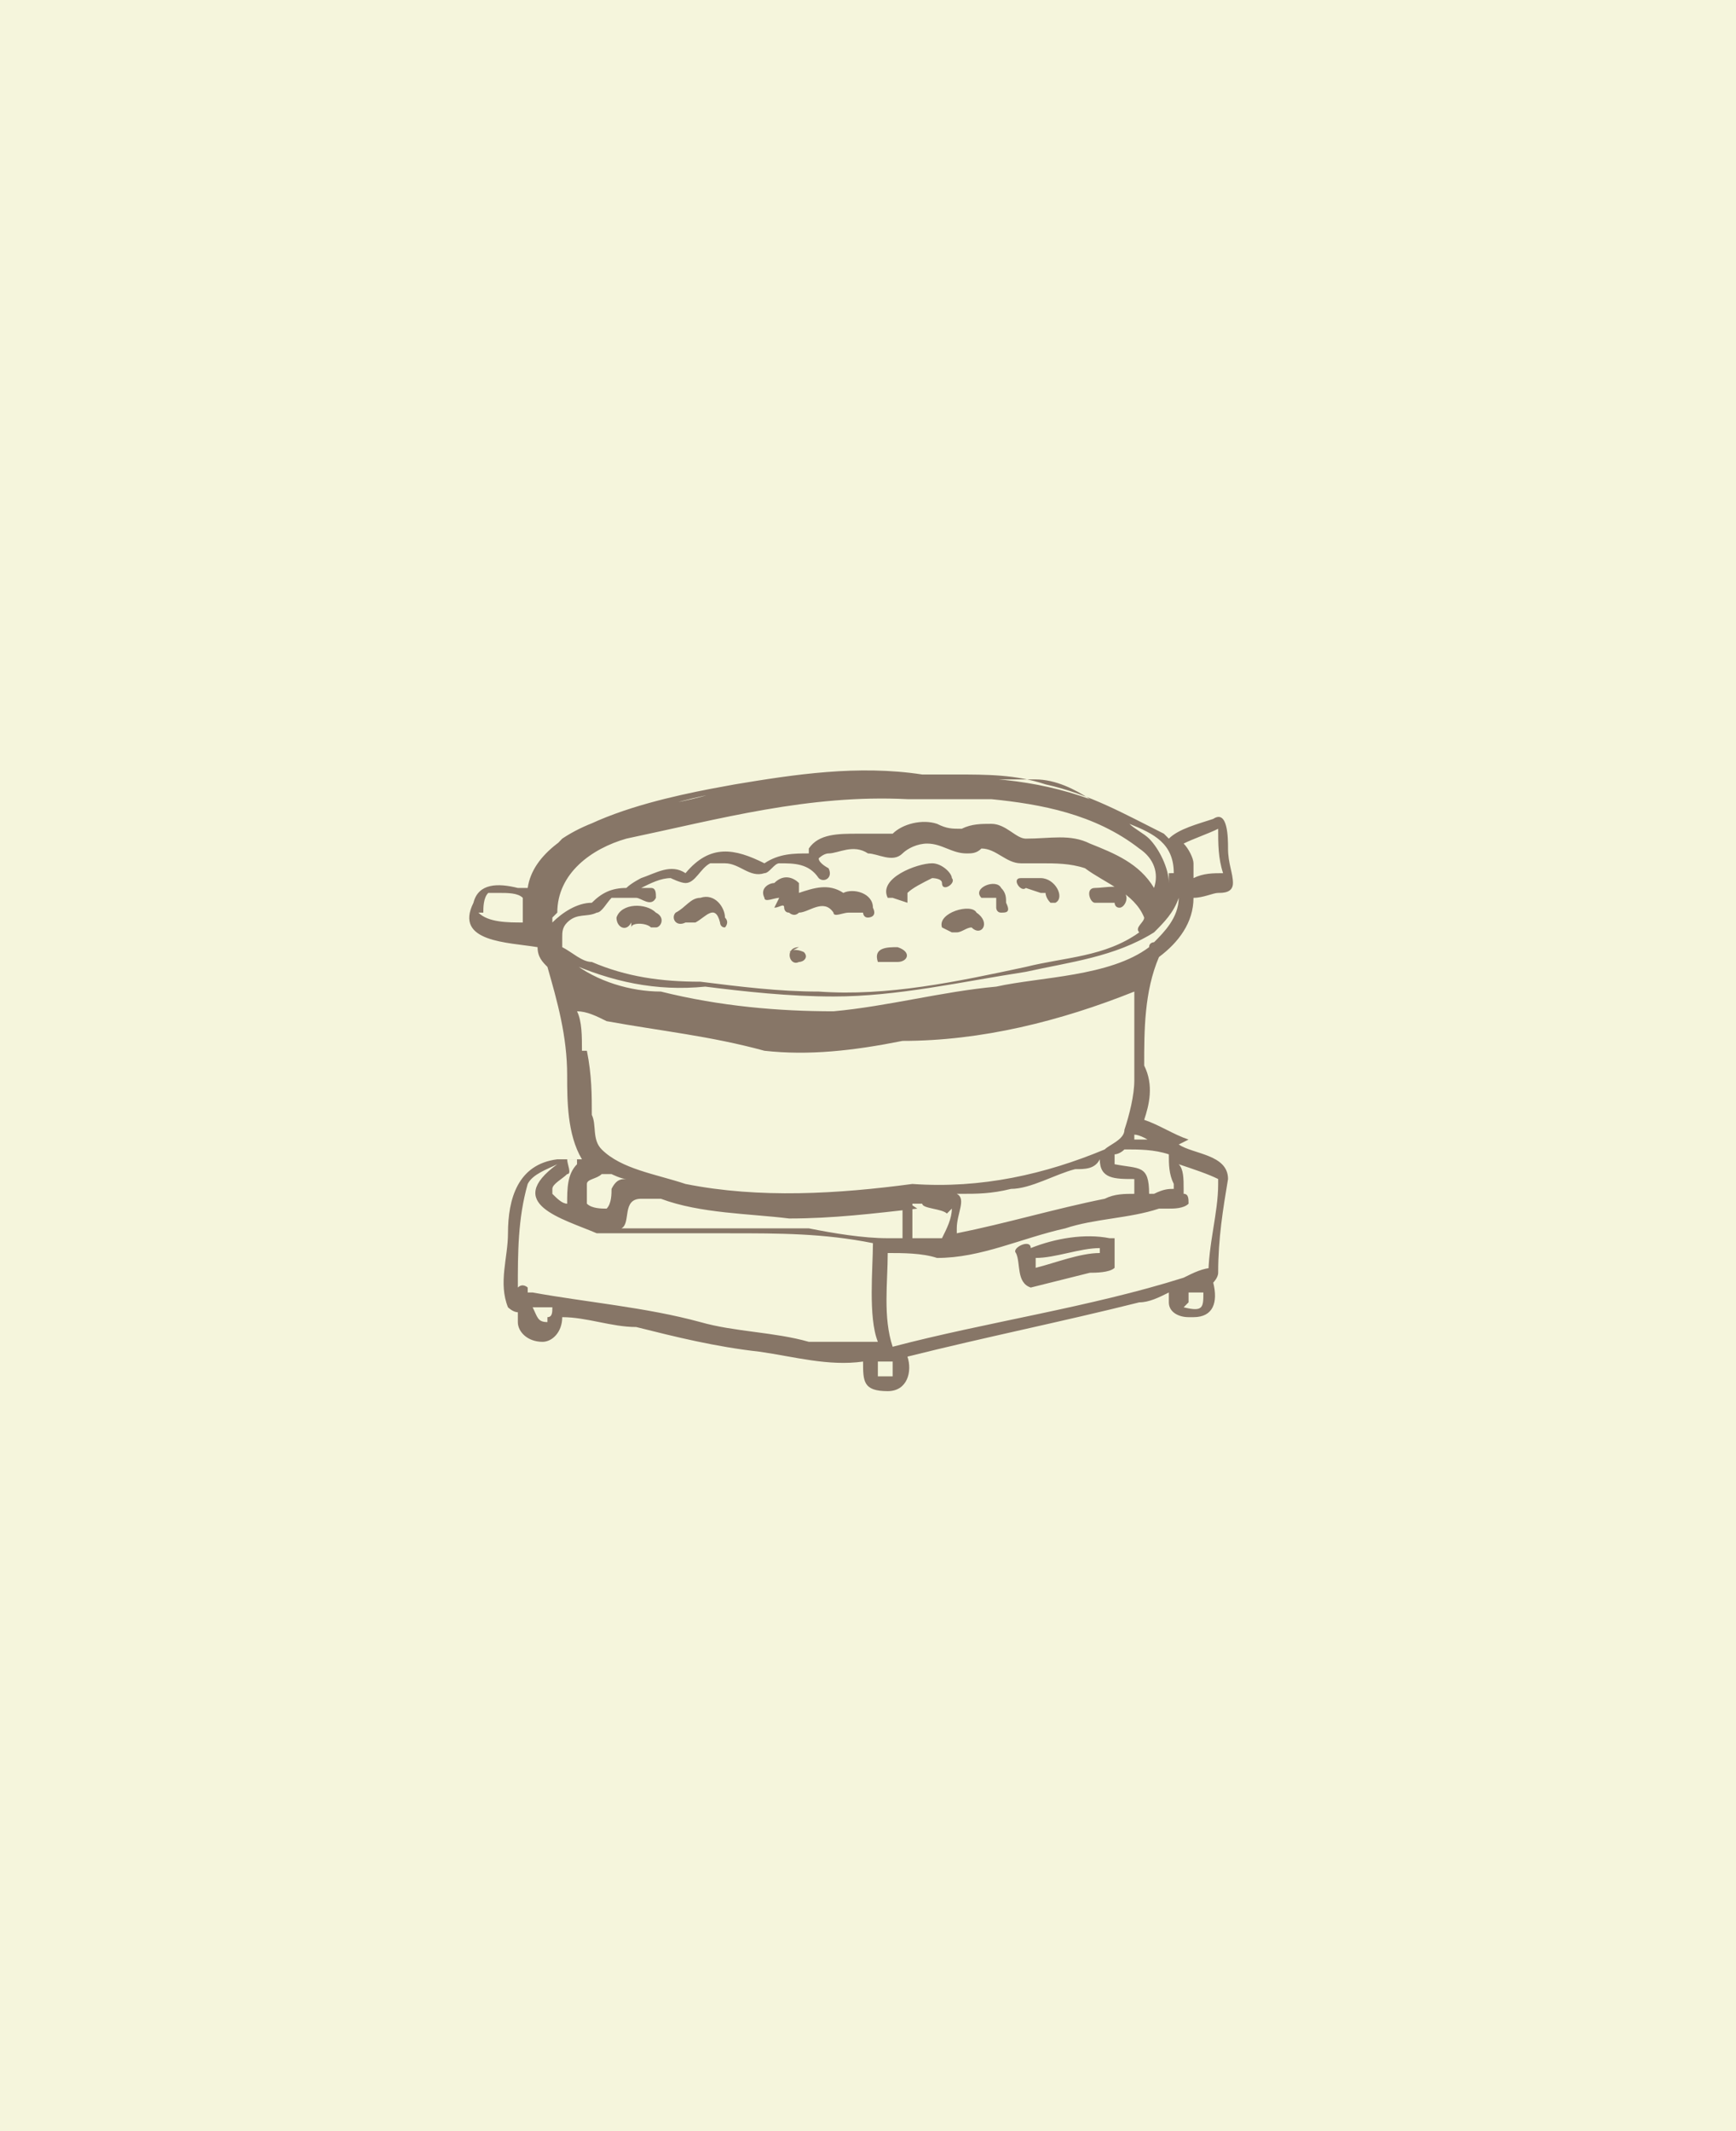 <?xml version="1.0" encoding="UTF-8"?>
<svg data-id="Layer_1" xmlns="http://www.w3.org/2000/svg" version="1.1" viewBox="0 0 35.2 43.2">
  <!-- Generator: Adobe Illustrator 29.1.0, SVG Export Plug-In . SVG Version: 2.1.0 Build 142)  -->
  <defs>
    <style>
      .st0 {
        fill: #877667;
      }

      .st1 {
        fill: beige;
      }
    </style>
  </defs>
  <rect class="st1" x="0" y="0" width="35.2" height="43.2"/>
  <path class="st0" d="M12.8,18.8c0-.1.3-.1.4,0,0,0,0,0,.1,0,.1,0,.2-.2,0-.3-.2-.2-.7-.2-.8.1,0,.2.2.3.3.1ZM14.1,18.7c.2-.1.4-.4.5,0,0,0,0,.1.1.1s0,0,0,0c0,0,.1-.1,0-.2,0-.2-.2-.5-.5-.4-.2,0-.3.2-.5.3-.1.1,0,.3.2.2h0ZM15.7,18.4c.1,0,.2-.1.2,0,0,0,0,.1.1.1,0,0,0,0,0,0,0,0,.1.1.2,0,.2,0,.5-.3.7,0,0,.1.2,0,.3,0,.1,0,.2,0,.3,0,0,0,0,.1.1.1,0,0,.2,0,.1-.2,0-.3-.4-.4-.6-.3-.3-.2-.6-.1-.9,0,0,0,0-.2,0-.2-.1-.1-.3-.2-.5,0-.1,0-.3.1-.2.3,0,.1.2,0,.3,0h0ZM18.4,18.3s0,0,0,0c0,0,0-.1,0-.2.1-.1.3-.2.5-.3h0c0,0,.2,0,.2.1,0,.2.3,0,.2-.1,0-.1-.2-.3-.4-.3-.3,0-1.1.3-.9.7,0,0,0,0,.1,0ZM20.2,18.2h0c0,0,0,0,0,.2,0,0,0,.1.1.1s.2,0,.1-.2c0-.1,0-.2-.1-.3-.1-.2-.6,0-.4.2,0,0,.2,0,.2,0h0ZM21.1,18.1s.1,0,.1,0c0,0,0,.1.1.2,0,0,0,0,.1,0s0,0,0,0c.2-.1,0-.5-.3-.5-.1,0-.3,0-.4,0-.2,0,0,.3.1.2h0ZM19.3,18.9c0,0,0,0,.1,0,.1,0,.2-.1.3-.1h0s0,0,0,0c.2.2.4-.1.1-.3-.1-.2-.8,0-.7.3h0ZM18,19.5c0,0,.1,0,.2,0,.2,0,.3-.2,0-.3-.2,0-.5,0-.4.3,0,0,0,0,0,0ZM16.2,19.2c-.3,0-.2.4,0,.3h0s0,0,0,0c.1,0,.2-.1.1-.2,0,0-.2-.1-.3,0h0ZM22.3,18.3c0,0,.2,0,.3,0,0,0,0,.1.1.1h0c.1,0,.2-.2.1-.3,0-.2-.4-.1-.6-.1-.2,0-.1.3,0,.3h0ZM24.1,23.1c-.3-.1-.6-.3-.9-.4.1-.3.2-.7,0-1.1,0-.7,0-1.5.3-2.2,0,0,0,0,0,0,.4-.3.7-.7.7-1.2.2,0,.4-.1.5-.1.1,0,.3,0,.3-.2,0-.2-.1-.4-.1-.7,0-.2,0-.8-.3-.6-.3.1-.7.2-.9.4,0,0,0,0-.1-.1-.8-.4-1.5-.8-2.4-1-.6-.2-1.2-.2-1.8-.2h-.7c-1.3-.2-2.6,0-3.8.2-1.1.2-4,.7-4.2,2.1,0,0-.1,0-.2,0-.4-.1-.8-.1-.9.3-.4.8.7.8,1.3.9,0,.2.1.3.2.4.2.7.4,1.4.4,2.2,0,.5,0,1.2.3,1.7-.2,0-.4,0-.5,0-.8.1-1,.8-1,1.5,0,.5-.2,1,0,1.5,0,0,.1.1.2.1,0,0,0,.1,0,.2,0,.2.2.4.5.4h0c.2,0,.4-.2.4-.5.5,0,1,.2,1.5.2.8.2,1.6.4,2.5.5.7.1,1.4.3,2.1.2,0,.4,0,.6.5.6h0c.4,0,.5-.4.4-.7h0c1.6-.4,3.1-.7,4.7-1.1.2,0,.4-.1.6-.2,0,0,0,.1,0,.2,0,.2.2.3.4.3,0,0,0,0,.1,0,.4,0,.5-.3.4-.7,0,0,0,0,0,0,0,0,.1-.1.1-.2,0-.7.1-1.3.2-1.9,0-.5-.7-.5-1-.7h0ZM9.8,18.5c0-.1,0-.3.1-.4,0,0,.1,0,.2,0,.2,0,.4,0,.5.1,0,0,0,0,0,0,0,0,0,0,0,0,0,0,0,0,0,.1,0,0,0,.1,0,.2,0,0,0,.1,0,.2-.3,0-.7,0-.9-.2h0ZM23.8,24.1c-.1,0-.2,0-.4.1,0,0,0,0-.1,0,0-.6-.2-.5-.7-.6,0,0,0-.1,0-.2,0,0,.1,0,.2-.1,0,0,0,0,0,0,.3,0,.6,0,.9.1,0,.2,0,.4.1.6h0ZM19.5,24.2c.3,0,.6,0,1-.1.4,0,.9-.3,1.3-.4.2,0,.4,0,.5-.2,0,.4.3.4.7.4,0,0,0,.2,0,.3-.2,0-.4,0-.6.1-1,.2-2,.5-3,.7,0,0,0,0,0-.1,0-.3.2-.6,0-.7h0ZM23.5,23.1c-.1,0-.3,0-.5,0,0,0,0,0,0-.1.1,0,.3.1.4.2h0ZM24.7,16.8c0,.3,0,.6.1.9-.2,0-.4,0-.6.1h0c0-.1,0-.2,0-.3h0s0,0,0,0c0-.1-.1-.3-.2-.4.2-.1.5-.2.7-.3h0ZM23.7,17.7c0,0,0,.1,0,.2,0,0,0,0,0,0,0-.3-.2-.7-.4-.9-.1-.1-.3-.2-.4-.3.5.2.9.4.9,1h0ZM11,18.3c0-.4,0-.8.5-1.1,2-1.2,4.3-1.4,6.6-1.4s1.4,0,2.1,0c0,0,.3,0,.4,0,0,0,.1,0,.2,0s.1,0,.2,0c.4,0,.8.2,1.1.4-1.1-.4-2.3-.5-3.5-.4-1.4-.1-2.8,0-4.2.3-1,.3-2.1.3-3,.9-.3.3-.5.6-.6,1h0ZM11.3,18.5c0-.8.7-1.3,1.4-1.5,1.9-.4,3.7-.9,5.7-.8.3,0,.6,0,.9,0,.3,0,.5,0,.8,0,1,.1,2.1.3,3,1,.3.2.4.5.3.8-.3-.5-.8-.7-1.3-.9-.4-.2-.8-.1-1.3-.1-.2,0-.4-.3-.7-.3-.2,0-.4,0-.6.1-.2,0-.3,0-.5-.1-.3-.1-.7,0-.9.2-.1,0-.2,0-.4,0,0,0-.2,0-.3,0-.4,0-.8,0-1,.3,0,0,0,0,0,.1-.3,0-.6,0-.9.2-.6-.3-1.1-.4-1.6.2-.3-.2-.6,0-.9.1,0,0-.2.1-.3.2-.3,0-.5.1-.7.3-.3,0-.6.2-.8.4,0,0,0,0,0-.1h0ZM11.4,19.1s0,0,0-.1c0-.1,0-.2.1-.3.2-.2.4-.1.6-.2.1,0,.2-.2.3-.3,0,0,.2,0,.3,0h0c0,0,.1,0,.2,0,.1,0,.3.2.4,0,0-.1,0-.2-.1-.2,0,0-.1,0-.2,0,.2-.1.4-.2.6-.2,0,0,.2.1.3.1.2,0,.3-.3.5-.4,0,0,.2,0,.3,0,.3,0,.5.3.8.2.1,0,.2-.2.3-.2.3,0,.6,0,.8.3.1.1.3,0,.2-.2,0,0-.2-.1-.2-.2,0,0,.1-.1.2-.1.2,0,.5-.2.8,0,.2,0,.5.2.7,0,.1-.1.3-.2.5-.2.3,0,.5.2.8.2.1,0,.2,0,.3-.1.3,0,.5.3.8.3.1,0,.3,0,.4,0,.3,0,.6,0,.9.1.4.3,1,.5,1.2,1h0c0,.1-.2.2-.1.3-.7.5-1.5.5-2.3.7-1.4.3-2.8.6-4.2.5-.8,0-1.6-.1-2.4-.2-.8,0-1.5-.1-2.2-.4-.2,0-.4-.2-.6-.3h0s0,0,0,0ZM11.5,19.5c.9.4,1.8.6,2.8.5.8.1,1.7.2,2.6.2,1.3,0,2.6-.3,3.9-.5.9-.2,1.8-.3,2.6-.8.2-.2.4-.4.5-.7,0,.4-.3.7-.5.9h0c0,0-.1,0-.1.1-.8.6-2.2.6-3.1.8-1.1.1-2.2.4-3.3.5-1.1,0-2.3-.1-3.5-.4-.6,0-1.3-.2-1.8-.6h0ZM11.8,21.3c0-.3,0-.6-.1-.8.2,0,.4.1.6.2,1.1.2,2.1.3,3.2.6.9.1,1.8,0,2.8-.2,1.6,0,3.2-.4,4.7-1,0,.6,0,1.2,0,1.8,0,.3-.1.7-.2,1,0,.2-.3.3-.4.4-1.2.5-2.5.8-3.9.7-1.5.2-3.1.3-4.6,0-.6-.2-1.3-.3-1.7-.7-.2-.2-.1-.5-.2-.7,0-.4,0-.8-.1-1.3h0ZM19.3,24.5c0,.2-.1.4-.2.6-.1,0-.3,0-.4,0,0,0-.1,0-.2,0,0,0,0,0,0,0,0-.2,0-.4,0-.7h.2c0,.1.4.1.5.2h0ZM18.3,24.3c0,.3,0,.5,0,.8-.1,0-.2,0-.3,0,0,0,0,0,0,0,0,0,0,0,0,0-.5,0-1.1-.1-1.6-.2-.6,0-1.2,0-1.8,0-.7,0-1.3,0-2,0,.2-.1,0-.6.4-.6,0,0,.3,0,.4,0,.8.3,1.8.3,2.6.4.9,0,1.7-.1,2.6-.2h0ZM12,23.6s0,0,0,0h0s0,0,0,0ZM12.1,23.8c0,0,.2,0,.3,0,0,0,.2.1.3.1-.1,0-.2,0-.3.2,0,.1,0,.3-.1.4-.1,0-.3,0-.4-.1,0-.1,0-.3,0-.4,0-.1.2-.1.3-.2h0ZM11.7,23.6s0,0,.1,0c0,0,0,0-.1,0-.2.2-.2.5-.2.8-.1,0-.2-.1-.3-.2,0,0,0,0,0-.1,0-.1.2-.2.3-.3.1,0,0-.2,0-.3,0,0,.2,0,.2,0ZM11.1,26.8c-.2,0-.2-.1-.3-.3.1,0,.3,0,.4,0,0,.1,0,.2-.1.2ZM17.3,27.2c-.3,0-.6,0-.9,0-.7-.2-1.5-.2-2.2-.4-1.1-.3-2.3-.4-3.4-.6,0,0,0,0-.1,0,0,0,0,0,0-.1,0,0-.1-.1-.2,0,0,0,0,0,0,0,0-.7,0-1.4.2-2.1.1-.2.4-.3.6-.4,0,0,0,0,0,0-1.1.8.1,1.1.8,1.4.5,0,1,0,1.5,0,.4,0,.8,0,1.2,0,1,0,1.9,0,2.9.2h0c0,.5-.1,1.5.1,2h-.4,0ZM18.2,27.9c-.1,0-.3,0-.4,0,0,0,0-.2,0-.3,0,0,0,0,.1,0h0s0,0,0,0c0,0,0,0,0,0,0,0,.1,0,.2,0,0,.1,0,.3,0,.3h0ZM24.1,26.4c0,0,0-.2,0-.2.1,0,.2,0,.3,0,0,.3,0,.4-.4.3ZM24.6,25.7c-.2,0-.4.1-.6.2h0c-1.9.6-4,.9-5.9,1.4-.2-.6-.1-1.3-.1-1.9.3,0,.7,0,1,.1.9,0,1.7-.4,2.6-.6.6-.2,1.3-.2,1.9-.4,0,0,.1,0,.2,0,.1,0,.3,0,.4-.1,0,0,0,0,0,0,0,0,0,0,0,0,0-.1,0-.2-.1-.2,0,0,0,0,0-.1,0-.2,0-.4-.1-.5.3.1.6.2.8.3,0,0,0,0,0,.1,0,.6-.2,1.2-.2,1.9h0ZM22.5,25.1c-.5-.1-1.1,0-1.6.2,0-.2-.4,0-.3.1.1.2,0,.6.3.7.4-.1.8-.2,1.2-.3.1,0,.4,0,.5-.1,0-.2,0-.5,0-.6h0ZM21,25.7c0,0,0-.1,0-.2.4,0,.9-.2,1.3-.2h0s0,0,0,.1c-.4,0-.9.2-1.3.3h0Z"/>
</svg>